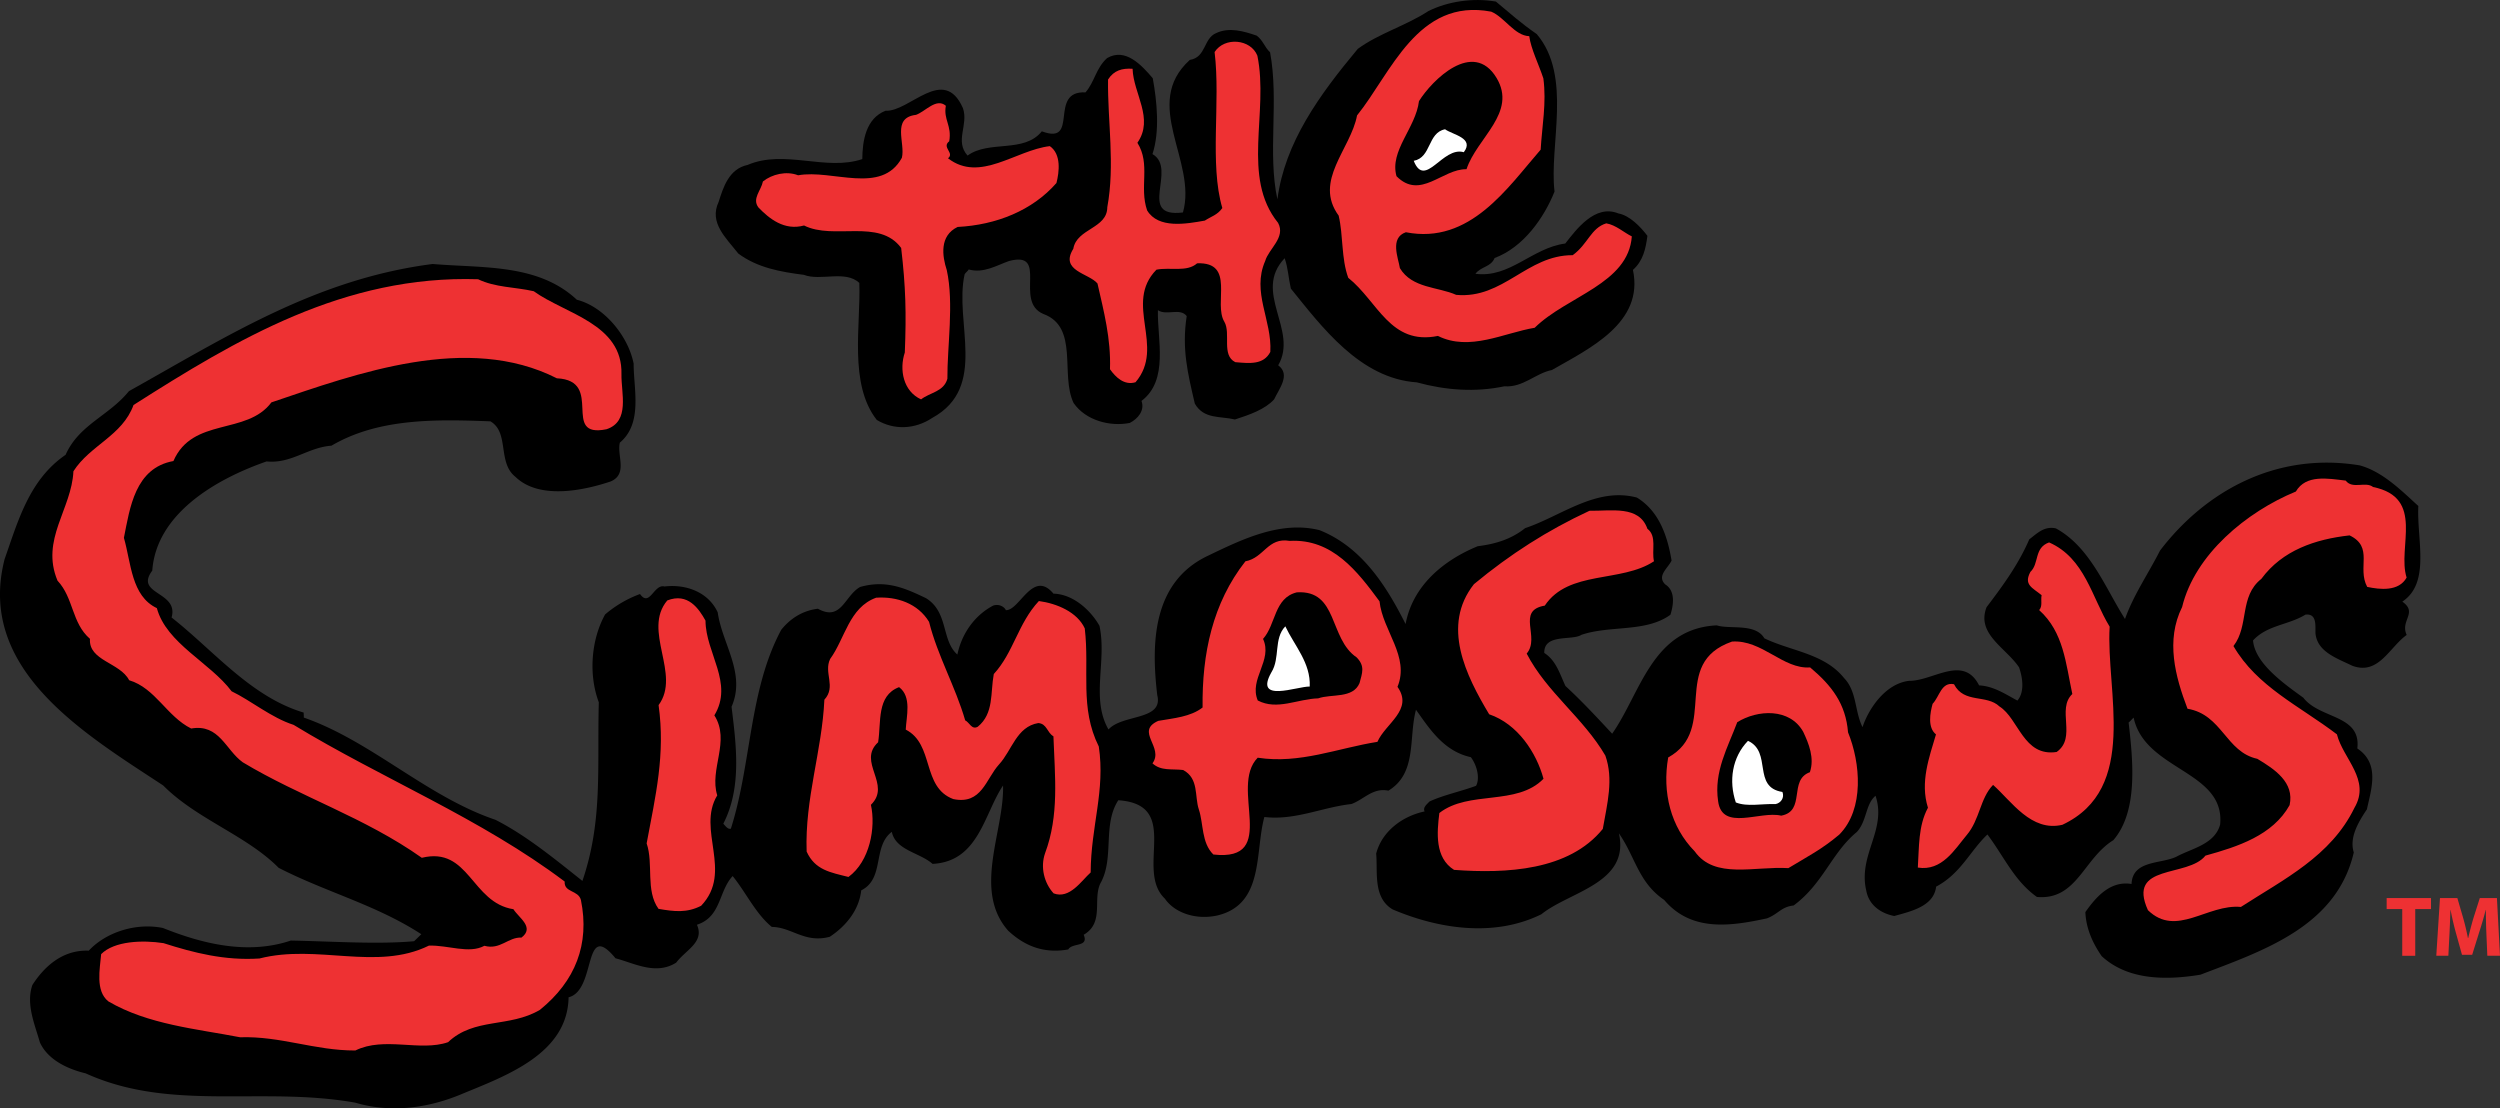 <svg xmlns="http://www.w3.org/2000/svg" width="300" height="133"><rect width="100%" height="100%" fill="#333333" stroke="none"/><path d="M184.408 4.086c4.297 5.06 1.469 13.344 2.136 18.9-1.243 3.124-3.728 6.691-7.191 7.975-.455 1.107-1.598.982-2.304 1.894 4.151.539 6.768-3.1 10.783-3.633 1.308-1.664 3.57-4.754 6.367-3.612 1.373.243 2.697 1.645 3.49 2.69-.203 1.564-.515 3-1.738 4.088 1.366 6.369-5.28 9.461-9.722 12.014-1.98.391-3.446 2.12-5.707 1.954-3.467.733-7.007.484-10.507-.473-6.83-.46-11.431-6.717-15.113-11.252-.291-1.27-.32-2.425-.742-3.646-3.885 4.075 1.685 8.611-.776 12.85 1.524 1.124.092 2.836-.488 4.086-1.082 1.198-2.942 1.85-4.703 2.417-1.767-.43-3.721-.003-4.815-1.903-.835-3.593-1.585-6.554-.973-10.508-.811-1.036-2.42-.003-3.457-.707-.092 3.458 1.345 8.39-1.97 10.89.423 1.133-.43 2.154-1.409 2.643-2.37.469-5.282-.294-6.737-2.392-1.628-3.396.679-9.12-3.64-10.69-3.548-1.505.719-7.613-4.103-6.353-1.487.522-3.066 1.515-4.845 1.017-.121.223-.37.365-.488.577-1.295 5.748 2.855 13.534-3.882 17.234-2.091 1.394-4.606 1.479-6.655.25-3.399-4.31-1.906-11.467-2.102-16.45-1.688-1.568-4.65-.188-6.661-.967-2.776-.352-5.555-.843-7.858-2.551-1.461-1.87-3.542-3.695-2.364-6.197.548-1.709 1.216-3.966 3.482-4.442 4.431-1.894 9.404.776 13.759-.7.018-2.206.433-4.88 2.786-5.8 2.89.156 6.982-5.544 9.29-.314.7 2.011-1.02 3.933.555 5.693 2.573-1.882 6.782-.25 8.913-2.912 4.594 1.735.711-4.9 5.24-4.672 1.079-1.224 1.257-2.918 2.593-4.116 2.213-1.29 4.167.886 5.479 2.42.509 2.795.863 6.386-.036 9.1 3.076 1.776-1.976 7.7 3.658 7.006 1.742-6.147-5.033-12.998.825-18.306 1.962-.307 1.627-2.557 3.13-3.204 1.6-.774 3.39-.223 4.897.291.779.589.933 1.386 1.603 1.994 1.089 5.86-.323 12.105.88 17.652.884-6.817 5.045-12.537 9.642-18.055 2.534-1.863 5.779-2.775 8.482-4.544 2.334-1.148 5.3-1.614 8.095-1.135 1.803 1.49 2.967 2.566 4.901 3.9z"/><path fill="#ee3133" d="M183.51 4.34c.207 1.54 1.137 3.378 1.694 5.066.392 2.934-.157 5.703-.326 8.554-3.934 4.513-8.465 11.425-16.174 9.909-1.967.676-.9 3.119-.718 4.306 1.458 2.438 4.588 2.233 6.757 3.209 5.667.515 8.484-4.788 13.981-4.762 1.842-1.338 2.175-3.255 4.027-3.821 1.145.185 2.173 1.142 3.067 1.566-.416 5.711-7.788 7.15-11.655 10.965-3.731.623-7.806 2.869-11.613.979-5.719 1.163-7.198-4.13-10.76-6.975-.85-2.324-.586-5.057-1.15-7.46-3.052-4.175 1.446-7.97 2.207-12.026 4.06-5.026 7.254-14.143 16.103-12.45 1.602.671 2.8 2.883 4.56 2.94zM150.884 6.678c1.402 6.846-1.959 14.57 2.488 20.071.94 1.752-1.136 3.109-1.55 4.572-1.644 3.742.837 7.093.617 10.911-.816 1.562-2.47 1.378-4.204 1.227-1.694-.837-.503-3.454-1.312-4.848-1.346-2.203 1.369-7.188-3.268-7.015-1.217 1.092-3.26.44-4.882.765-3.984 4.072 1.132 9.239-2.508 13.506-1.355.413-2.393-.605-3.067-1.559.128-3.675-.746-6.963-1.5-10.29-1.033-1.24-4.558-1.502-2.901-4.166.418-2.457 4.07-2.4 4.08-4.99.942-5.151.027-10.235.088-15.317.7-1.108 1.697-1.375 2.945-1.293.093 2.994 2.61 5.968.578 8.88 1.616 2.58.198 5.319 1.167 8.118 1.343 2.217 4.661 1.627 6.928 1.219.742-.491 1.515-.67 2.096-1.506-1.56-5.291-.191-12.68-.927-18.719 1.192-1.848 4.334-1.572 5.132.434z"/><path d="M179.58 9.341c2.518 4.19-2.365 7.202-3.598 10.965-2.9-.063-5.534 3.735-8.402.838-.859-3.05 2.306-5.769 2.697-9.007 1.557-2.502 6.49-7.447 9.303-2.796z"/><path fill="#ee3133" d="M113.906 16.955c-.95.73.688 1.405-.146 2.038 3.83 2.97 8.113-.978 12.22-1.457 1.4.97 1.127 3.121.794 4.424-2.882 3.305-7.237 5.035-11.861 5.274-2.197 1.055-1.853 3.49-1.301 5.175.88 4 .05 9.111.074 13.043-.442 1.57-2.067 1.622-3.159 2.473-2.133-.967-2.639-3.557-1.95-5.629.19-4.74.111-7.833-.438-12.544-2.65-3.581-8.084-.9-11.655-2.694-2.354.655-4.182-.818-5.481-2.172-.78-1.055.33-2.018.548-3.112 1.09-.872 2.819-1.288 4.22-.739 4.111-.748 9.996 2.39 12.453-2.099.445-1.764-1.279-4.806 1.701-5.154 1.132-.406 2.433-2.072 3.576-1.091-.307 1.694.739 2.352.405 4.264z"/><path fill="#FFF" d="M175.656 18.265c-2.547-.749-4.65 4.453-6.01 1.034 2.14-.4 1.64-3.37 3.76-3.787.916.665 3.552 1.041 2.25 2.753z"/><path d="M69.219 35.969c3.327.845 6.197 4.433 6.82 7.681-.018 3.005 1.134 7.124-1.657 9.467-.373 1.56.988 3.76-1.1 4.658-3.201 1.076-8.57 2.224-11.428-.554-2.185-1.716-.706-5.323-3.003-6.66-6.524-.248-13.425-.397-19.071 2.921-2.88.215-4.81 2.187-7.794 1.89-6.197 2.162-13.226 6.32-13.713 13.104-2.179 2.9 3.218 2.472 2.316 5.624 5.036 3.95 9.506 9.519 15.849 11.408.01.242.023.381.018.602 8.107 2.824 14.761 9.484 23 12.267 3.674 1.87 7.065 4.656 10.434 7.336 2.452-7.195 1.759-13.461 1.967-21.44-1.266-3.362-.897-7.568.76-10.542a13.743 13.743 0 0 1 4.185-2.448c1.159 1.638 1.67-1.243 2.937-.904 2.643-.315 5.3.721 6.388 3.112.537 3.794 3.41 7.33 1.659 11.318.566 4.632 1.243 9.704-.991 14.04.257.254.53.7.909.593 2.49-7.818 2.16-16.626 6.046-23.867 1.17-1.454 2.661-2.315 4.4-2.527 2.812 1.563 3.19-1.548 5.06-2.609 3.095-.882 5.361.122 7.91 1.342 2.719 1.682 1.822 5.054 3.763 6.766.537-2.532 2.073-4.704 4.301-5.878.75-.247 1.373.196 1.519.552 1.642.07 3.24-4.95 5.71-1.983 2.377.063 4.472 2.002 5.524 3.859.909 4.237-1.061 8.714 1.081 12.439 1.688-1.865 6.619-1.052 5.852-4.12-.728-6.146-.615-13.536 6.051-16.711 4.071-1.957 8.732-4.257 13.425-3.085 5.201 2.066 8.149 6.96 10.325 11.265.837-4.55 4.474-7.622 8.659-9.341 2.126-.263 4.027-.843 5.682-2.166 4.345-1.455 8.506-4.963 13.41-3.672 2.717 1.657 3.69 4.72 4.166 7.56-.448.936-1.802 1.842-.763 2.86 1.299.815.96 2.586.626 3.644-2.945 2.143-7.23 1.24-10.677 2.408-1.102.734-4.527-.184-4.46 2.176 1.415.9 1.876 2.539 2.536 3.961 1.943 1.787 3.792 3.778 5.608 5.73 3.42-4.87 4.787-12.632 12.561-13.002 1.506.502 4.628-.296 5.7 1.551 3.182 1.546 7.203 1.81 9.57 4.776 1.546 1.587 1.267 4.023 2.216 5.886.676-2.083 2.67-5.213 5.585-5.557 2.876.037 6.497-3.193 8.4.546 1.766.092 3.17 1.065 4.599 1.825.915-1.068.596-2.85.199-3.986-1.577-2.36-5.155-4.001-3.9-7.223 2.048-2.699 3.836-5.165 5.124-8.14.979-.746 1.808-1.618 3.197-1.315 4.092 2.24 5.873 7.039 8.291 10.873 1.007-2.86 2.812-5.462 4.2-8.205 5.398-7.083 13.898-11.883 23.957-10.232 2.796.752 5.13 3.146 7.043 4.876-.2 4.026 1.487 9.213-1.922 11.477 1.9 1.348-.288 2.245.525 3.996-2.1 1.51-3.382 4.87-6.528 3.699-1.912-.927-4.209-1.682-4.421-3.906-.015-.941.178-2.387-1.2-2.229-2.066 1.267-4.591 1.241-6.29 3.099.226 2.705 3.587 5.109 6.033 6.868 1.99 2.584 6.963 2.016 6.482 6.093 2.71 1.818 1.7 4.785 1.146 7.309-1.071 1.594-2.119 3.412-1.57 5.167-2.07 8.85-10.725 11.746-18.408 14.673-4.248.697-8.739.629-11.837-2.218-1.073-1.542-1.885-3.312-1.967-5.294 1.285-1.831 3.01-3.795 5.54-3.374.121-2.885 3.545-2.382 5.388-3.275 1.842-1.004 4.59-1.467 5.245-3.855.634-6.469-9.018-6.469-10.382-12.837-.24.233-.343.371-.6.594.552 4.736 1.122 10.68-1.833 14.116-3.597 2.224-4.38 7.227-9.17 6.814-2.704-1.914-3.938-4.829-5.94-7.498-2.058 1.942-3.206 4.705-6.155 6.258-.28 2.377-3.028 2.963-5.027 3.525-1.643-.32-3.036-1.33-3.35-3.01-1.033-4.333 2.492-7.297 1.103-11.415-1.217 1.018-1.02 3.011-2.24 4.341-3.035 2.498-4.029 6.19-7.586 8.822-1.494.163-1.83 1.015-3.195 1.545-4.473.97-9.095 1.617-12.342-2.213-3.1-2.106-3.464-5.177-5.431-7.992 1.342 6-5.907 6.972-9.304 9.714-5.683 2.805-12.359 1.748-17.849-.582-2.398-1.428-1.767-4.548-1.976-6.69.673-2.633 3.088-4.488 5.815-5.069-.236-.467.252-.836.589-1.194 1.72-.79 3.757-1.203 5.582-1.879.464-.827.178-2.357-.62-3.435-3.292-.718-5.004-3.484-6.587-5.69-.906 3.369.156 7.612-3.311 9.708-1.865-.392-2.95 1.07-4.447 1.606-3.478.381-6.785 1.993-10.436 1.553-1.15 4.203-.003 10.441-5.603 11.808-2.603.593-5.173-.31-6.331-2.004-3.651-3.45 2.088-11.29-5.596-11.813-1.88 2.91-.498 6.787-2.046 9.786-1.145 1.948.478 4.86-2.107 6.357.658 1.526-1.378.921-1.848 1.76-2.976.525-5.255-.433-7.212-2.25-4.292-4.857-.453-11.975-.616-17.421-2.289 3.414-2.918 9.12-8.458 9.404-1.534-1.361-4.43-1.62-4.89-3.845-2.335 1.751-.824 5.605-3.67 7.023-.247 2.26-1.71 4.206-3.769 5.568-3.005.81-4.545-1.151-6.963-1.182-1.93-1.572-3.115-4.162-4.697-6.102-1.71 1.84-1.354 4.89-4.288 5.841.93 2.088-1.315 2.997-2.49 4.55-2.441 1.534-5.022.069-7.278-.523-3.934-4.778-2.246 3.844-5.633 4.681-.116 6.757-7.443 9.387-12.738 11.575-4.075 1.729-8.557 2.343-12.858 1.069-11.22-1.996-22.106 1.133-32.348-3.514-2.126-.512-4.536-1.598-5.503-3.726-.581-2.094-1.7-4.57-.896-6.882 1.305-2.027 3.481-4.25 6.764-4.117 2.045-2.203 5.649-3.388 8.907-2.72 4.7 1.884 10.157 3.254 15.339 1.505 4.903.093 10.443.478 14.792.079.255-.23.62-.6.867-.84-5.388-3.511-11.474-5.063-17.117-7.966-3.878-3.91-9.819-5.822-13.855-9.882C10.197 88.077-2.863 80.375.557 67.083c1.58-4.45 2.908-9.49 7.313-12.503 1.622-3.64 5.192-4.666 7.602-7.642 11.708-6.544 22.46-13.463 36.45-15.259 6.017.515 12.64-.064 17.297 4.29z"/><path fill="#ee3133" d="M64.05 34.948c3.758 2.719 10.682 3.898 10.525 9.948-.046 2.287 1.063 5.669-1.792 6.612-5.572 1.145-.17-5.84-5.963-6.113-10.738-5.449-23.962-.593-34.251 2.891-2.97 3.975-9.452 1.736-11.758 7.039-4.618.83-5.224 5.636-5.942 9.213.873 3.032.882 6.981 3.954 8.438 1.15 4.24 6.38 6.524 8.972 9.978 2.302 1.102 4.775 3.181 7.438 4.03 10.522 6.408 22.474 11.218 32.527 18.8-.095 1.339 1.642 1.012 1.95 2.215 1.08 5.303-.667 9.747-4.924 13.187-3.682 2.171-7.858.883-11.019 3.877-3.345 1.163-7.646-.718-11.124.997-4.895.01-8.943-1.742-13.833-1.588-5.18-1.002-11.068-1.523-15.81-4.308-1.577-1.257-1.01-3.905-.861-5.669 1.59-1.587 4.972-1.702 7.482-1.317 3.666 1.172 7.358 2.112 11.512 1.842 6.954-1.776 14.058 1.54 20.335-1.545 2.278-.08 4.818 1.023 6.66.02 1.895.528 2.855-1.06 4.45-.985 1.62-1.235-.334-2.377-.968-3.405-5.06-.784-5.294-7.566-10.992-6.169-6.846-4.847-14.597-7.313-21.483-11.459-2.06-1.468-2.812-4.648-6.194-4.054-2.924-1.453-4.289-4.847-7.443-5.796-1.087-2.127-4.885-2.324-4.702-4.966-2.213-1.92-1.94-4.896-3.896-6.983-2.06-4.924 1.702-8.575 1.91-13.126 2.015-3.145 5.867-4.25 7.213-7.95 12.386-7.88 25.284-15.604 41.35-15.092 2.059.999 4.423.922 6.677 1.438zM284.772 58.442c6.279 1.285 2.867 7.23 4.021 10.868-.942 1.701-3.215 1.44-4.73 1.116-1.24-2.317.825-4.763-2.112-6.18-4.113.456-8.07 1.79-10.588 5.217-2.685 2.118-1.442 5.602-3.348 8.065 2.829 4.873 7.909 7.168 12.415 10.593.747 2.948 4.09 5.447 2.099 8.826-2.815 5.802-8.492 8.574-13.621 11.886-4.026-.376-7.75 3.708-11.156.387-2.56-5.632 4.774-3.862 6.904-6.546 3.867-1.07 8.073-2.425 10.097-6.058.603-2.73-1.8-4.314-3.873-5.557-3.788-.821-4.21-5.308-8.379-6.01-1.476-3.873-2.64-8.208-.648-12.204 1.53-6.318 7.734-11.424 13.649-13.862 1.209-2.067 3.83-1.564 5.985-1.31.809 1.081 2.373.048 3.285.77zM197.685 63.45c1.175.886.488 2.608.793 3.901-3.928 2.609-10.242 1.034-13.104 5.323-3.485.589-.497 3.785-2.172 5.757 2.397 4.635 6.791 7.701 9.442 12.243 1 2.836.233 5.715-.308 8.795-4.058 5.012-11.577 5.38-17.85 4.916-2.325-1.458-2.055-4.466-1.764-6.824 3.554-2.764 9.285-.812 12.498-4.108-.843-3.12-3.094-6.578-6.521-7.741-2.783-4.651-5.768-10.61-1.825-15.613 4.349-3.6 8.807-6.454 13.864-8.806 2.621.04 5.966-.67 6.947 2.158zM165.543 72.158c.376 3.545 3.655 6.627 2.155 10.263 1.955 2.76-1.46 4.402-2.406 6.601-4.764.751-9.31 2.682-14.367 1.903-3.501 3.56 2.719 12.517-5.322 11.616-1.44-1.41-1.17-3.678-1.74-5.404-.53-1.564.028-3.718-1.884-4.736-1.382-.166-2.648.145-3.682-.798 1.424-1.94-2.128-3.84.694-5.099 1.878-.327 3.873-.479 5.32-1.603-.077-6.444 1.195-12.519 5.138-17.543 2.255-.42 2.673-2.908 5.312-2.451 5.128-.287 8.14 3.667 10.782 7.25zM253.158 75.198c-.469 7.732 3.565 19.433-5.67 23.776-3.742.89-6.114-2.833-8.319-4.785-1.575 1.618-1.58 4.169-3.175 6.033-1.424 1.705-2.961 4.354-5.855 3.886.166-2.52.04-4.983 1.216-7.18-.965-3.055.151-6.047.963-8.802-1.024-.809-.711-2.569-.404-3.668.84-.873 1.037-2.655 2.568-2.351 1.209 2.353 3.894 1.182 5.458 2.671 2.311 1.455 2.863 6.066 6.857 5.46 2.462-1.742-.045-5.132 1.882-6.957-.787-3.66-1.033-7.423-3.978-10.07.437-.472.166-1.173.294-1.789-1.14-.92-2.168-1.251-1.349-2.79 1.085-1.026.418-2.89 2.246-3.541 4.303 1.89 5.117 6.593 7.266 10.107zM84.66 74.474c.018 3.908 3.412 7.49 1.063 11.368 1.964 3.093-.639 6.453.347 9.602-2.507 4.126 1.948 9.164-1.931 13.246-1.718.885-3.237.697-5.116.373-1.584-2.184-.581-5.42-1.426-7.854 1.069-5.744 2.26-10.646 1.433-16.595 2.741-3.717-1.998-8.929 1.042-12.56 2.478-.972 3.8 1.002 4.588 2.42zM111.488 74.626c1.027 4.09 3.16 7.754 4.336 11.82.497.221.78 1.178 1.512.76 1.955-1.6 1.492-4.057 1.918-6.32 2.391-2.609 2.894-6.063 5.41-8.762 2.173.297 4.603 1.323 5.508 3.284.595 5.083-.639 9.501 1.683 14.173.797 5.3-.944 9.524-.976 15.116-1.098.977-2.52 3.243-4.446 2.507-1.142-1.249-1.606-3.143-1.028-4.805 1.71-4.573 1.182-9.175 1.007-14.042-.773-.448-.779-1.514-1.818-1.59-2.616.437-3.159 3.291-4.71 4.966-1.588 1.746-2.078 4.866-5.489 4.157-3.82-1.428-2.242-6.56-5.706-8.338.07-1.543.752-3.947-.8-5.096-2.734 1.043-2.122 4.22-2.515 6.617-2.56 2.367 1.663 5.051-.864 7.505.603 2.724-.124 6.778-2.695 8.657-2.15-.543-4.018-.827-5.018-3.045-.227-6.373 1.845-12.071 2.128-18.225 1.45-1.582-.113-3.221.692-4.888 1.786-2.444 2.268-6.177 5.519-7.352 2.494-.168 5.011.688 6.352 2.9z"/><path d="M162.8 78.889c1.029 1.06.665 1.863.344 3.085-.805 1.89-3.345 1.262-4.963 1.829-2.473.066-4.922 1.475-7.25.254-1.087-2.586 1.831-4.808.634-7.389 1.56-1.733 1.306-4.918 4.06-5.588 4.98-.303 3.82 5.541 7.174 7.809z"/><path fill="#FFF" d="M157.167 82.385c-1.522-.034-6.716 2.042-4.6-1.706 1.072-1.703.25-4.036 1.67-5.52 1.115 2.347 3.06 4.4 2.93 7.226z"/><path fill="#ee3133" d="M217.216 80.09c2.603 2.188 4.275 4.37 4.548 7.788 1.492 3.644 1.992 9.21-1.05 12.273-2.083 1.762-3.795 2.624-6.11 4.025-4.07-.249-8.843 1.363-11.23-2.003-2.894-2.945-3.922-7.075-3.191-11.278 6.155-3.406.117-11.277 7.66-13.906 3.619-.243 6.125 3.342 9.373 3.101z"/><path d="M216.39 87.827c.667 1.408 1.371 3.154.796 4.838-2.592.927-.453 4.666-3.443 5.215-2.528-.612-7.082 1.915-7.568-1.73-.532-3.542 1.159-6.457 2.297-9.486 2.427-1.51 6.304-1.733 7.919 1.163z"/><path fill="#FFF" d="M213.893 95.036c.27.709-.206 1.333-.824 1.454-1.665-.061-3.404.354-4.771-.197-.87-2.578-.448-5.423 1.46-7.393 2.937 1.351.477 5.56 4.135 6.136z"/><path fill="#ee3133" d="M288.268 109.085h-1.87v-1.315h5.322v1.315h-1.892v5.608h-1.559v-5.608zM298.367 112.038a73.29 73.29 0 0 1-.064-2.845h-.02a41.282 41.282 0 0 1-.781 2.68l-.841 2.702h-1.222l-.741-2.67a35.935 35.935 0 0 1-.628-2.712h-.02c-.027.933-.07 2.002-.112 2.866l-.135 2.63h-1.448l.443-6.923h2.084l.678 2.321c.227.79.434 1.653.587 2.465h.042c.183-.8.42-1.704.656-2.486l.733-2.3h2.053l.369 6.922h-1.52l-.113-2.65z"/></svg>